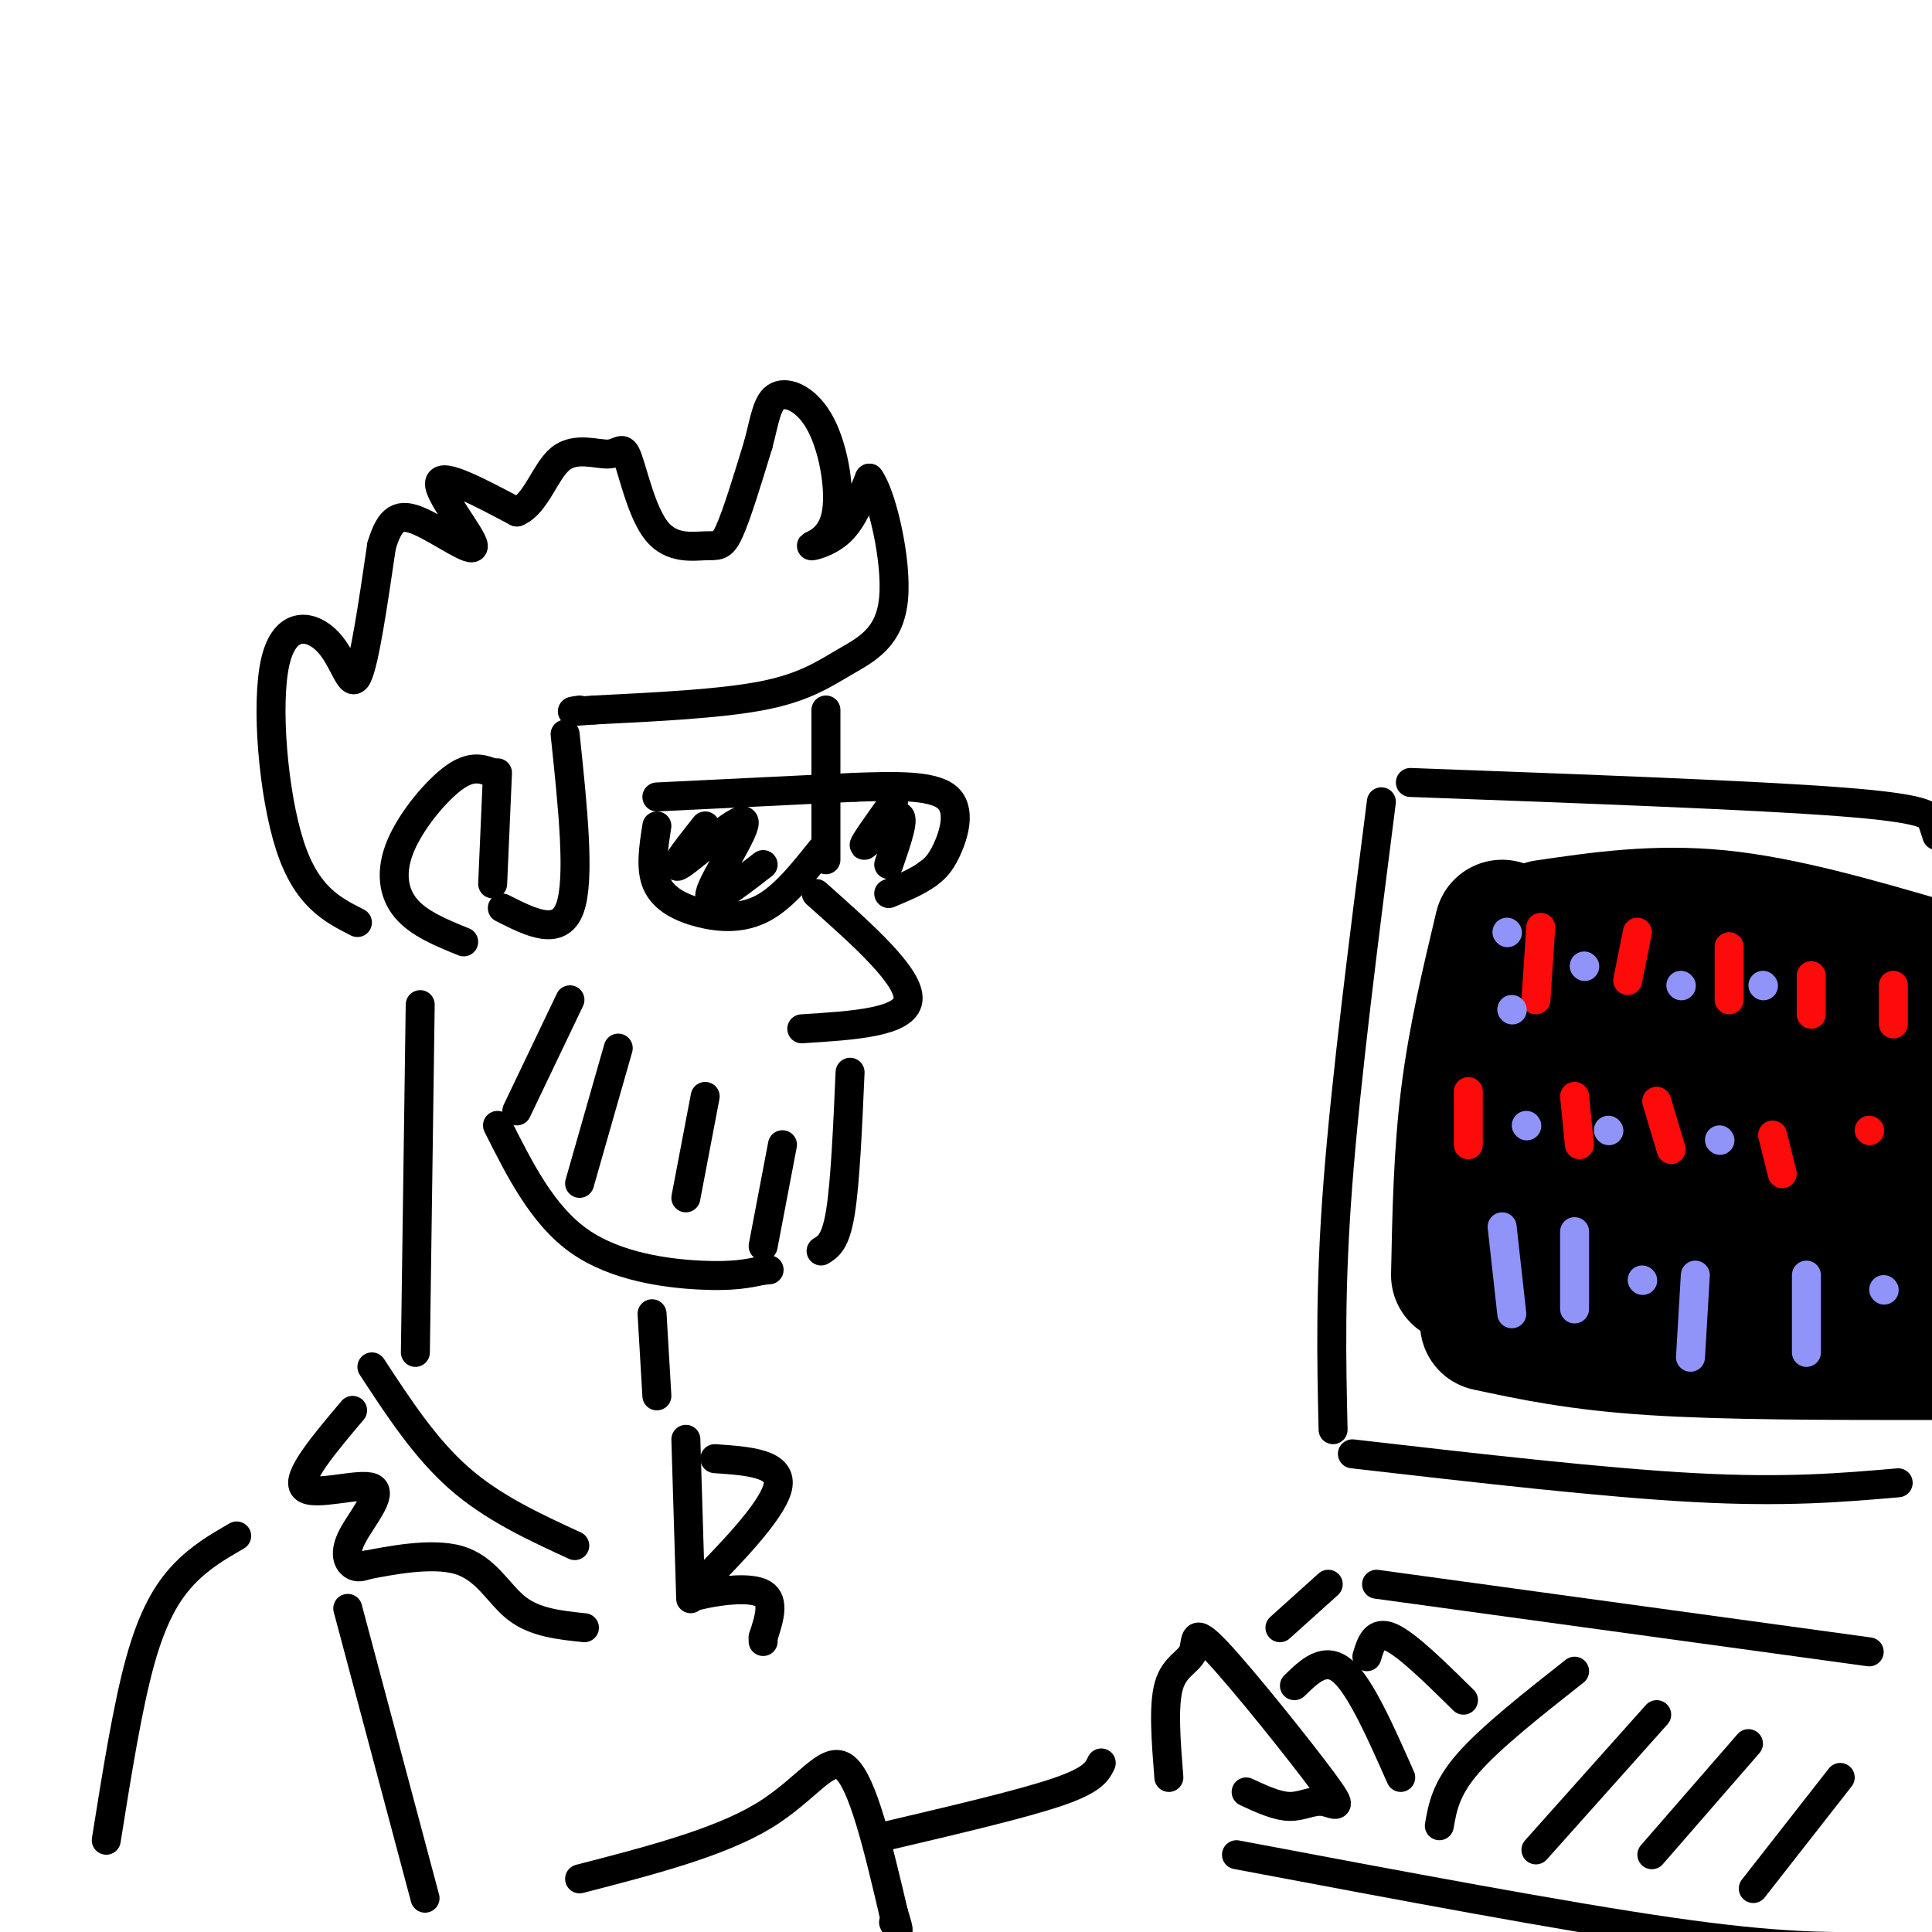 <svg viewBox='0 0 400 400' version='1.1' xmlns='http://www.w3.org/2000/svg' xmlns:xlink='http://www.w3.org/1999/xlink'><g fill='none' stroke='rgb(0,0,0)' stroke-width='6' stroke-linecap='round' stroke-linejoin='round'><path d='M117,152c1.583,15.000 3.167,30.000 1,36c-2.167,6.000 -8.083,3.000 -14,0'/><path d='M102,183c0.000,0.000 1.000,-23.000 1,-23'/><path d='M102,160c-2.179,-0.815 -4.357,-1.631 -8,1c-3.643,2.631 -8.750,8.708 -11,14c-2.250,5.292 -1.643,9.798 1,13c2.643,3.202 7.321,5.101 12,7'/><path d='M74,191c-5.284,-2.679 -10.568,-5.359 -14,-16c-3.432,-10.641 -5.013,-29.244 -3,-38c2.013,-8.756 7.619,-7.665 11,-4c3.381,3.665 4.537,9.904 6,7c1.463,-2.904 3.231,-14.952 5,-27'/><path d='M79,113c1.756,-5.839 3.646,-6.936 8,-5c4.354,1.936 11.172,6.906 11,5c-0.172,-1.906 -7.335,-10.687 -7,-13c0.335,-2.313 8.167,1.844 16,6'/><path d='M107,106c3.956,-1.548 5.847,-8.419 9,-11c3.153,-2.581 7.570,-0.871 10,-1c2.430,-0.129 2.875,-2.095 4,1c1.125,3.095 2.930,11.252 6,15c3.070,3.748 7.403,3.086 10,3c2.597,-0.086 3.456,0.404 5,-3c1.544,-3.404 3.772,-10.702 6,-18'/><path d='M157,92c1.364,-5.132 1.774,-8.961 4,-10c2.226,-1.039 6.268,0.713 9,6c2.732,5.287 4.155,14.108 3,19c-1.155,4.892 -4.888,5.856 -5,6c-0.112,0.144 3.397,-0.530 6,-3c2.603,-2.470 4.302,-6.735 6,-11'/><path d='M180,99c2.507,3.274 5.775,16.960 5,25c-0.775,8.040 -5.593,10.434 -10,13c-4.407,2.566 -8.402,5.305 -17,7c-8.598,1.695 -21.799,2.348 -35,3'/><path d='M123,147c-6.333,0.500 -4.667,0.250 -3,0'/><path d='M171,147c0.000,0.000 0.000,31.000 0,31'/><path d='M169,185c9.750,8.667 19.500,17.333 19,22c-0.500,4.667 -11.250,5.333 -22,6'/><path d='M176,222c-0.500,11.417 -1.000,22.833 -2,29c-1.000,6.167 -2.500,7.083 -4,8'/><path d='M103,233c4.689,9.333 9.378,18.667 17,24c7.622,5.333 18.178,6.667 25,7c6.822,0.333 9.911,-0.333 13,-1'/><path d='M158,263c2.167,-0.167 1.083,-0.083 0,0'/><path d='M87,208c0.000,0.000 -1.000,72.000 -1,72'/><path d='M135,272c0.000,0.000 1.000,17.000 1,17'/><path d='M118,207c0.000,0.000 -11.000,23.000 -11,23'/><path d='M128,217c0.000,0.000 -8.000,28.000 -8,28'/><path d='M146,227c0.000,0.000 -4.000,21.000 -4,21'/><path d='M162,237c0.000,0.000 -4.000,21.000 -4,21'/><path d='M136,165c0.000,0.000 41.000,-2.000 41,-2'/><path d='M136,171c-0.702,4.435 -1.405,8.869 0,12c1.405,3.131 4.917,4.958 9,6c4.083,1.042 8.738,1.298 13,-1c4.262,-2.298 8.131,-7.149 12,-12'/><path d='M146,171c-3.857,4.881 -7.714,9.762 -5,8c2.714,-1.762 12.000,-10.167 13,-9c1.000,1.167 -6.286,11.905 -7,15c-0.714,3.095 5.143,-1.452 11,-6'/><path d='M177,163c7.933,-0.267 15.867,-0.533 19,2c3.133,2.533 1.467,7.867 0,11c-1.467,3.133 -2.733,4.067 -4,5'/><path d='M192,181c-2.000,1.500 -5.000,2.750 -8,4'/><path d='M185,166c-3.356,4.689 -6.711,9.378 -6,9c0.711,-0.378 5.489,-5.822 7,-6c1.511,-0.178 -0.244,4.911 -2,10'/><path d='M77,283c5.500,8.417 11.000,16.833 18,23c7.000,6.167 15.500,10.083 24,14'/><path d='M73,292c-5.928,7.018 -11.856,14.035 -10,16c1.856,1.965 11.498,-1.123 14,0c2.502,1.123 -2.134,6.456 -4,10c-1.866,3.544 -0.962,5.298 0,6c0.962,0.702 1.981,0.351 3,0'/><path d='M76,324c4.214,-0.774 13.250,-2.708 19,-1c5.750,1.708 8.214,7.060 12,10c3.786,2.940 8.893,3.470 14,4'/><path d='M142,298c0.000,0.000 1.000,33.000 1,33'/><path d='M148,302c7.097,0.490 14.195,0.979 13,6c-1.195,5.021 -10.681,14.573 -15,19c-4.319,4.427 -3.470,3.730 0,3c3.470,-0.730 9.563,-1.494 12,0c2.437,1.494 1.219,5.247 0,9'/><path d='M158,339c0.000,1.500 0.000,0.750 0,0'/><path d='M49,318c-3.800,2.200 -7.600,4.400 -11,8c-3.400,3.600 -6.400,8.600 -9,18c-2.600,9.400 -4.800,23.200 -7,37'/><path d='M72,333c0.000,0.000 16.000,60.000 16,60'/><path d='M120,389c14.378,-3.711 28.756,-7.422 38,-13c9.244,-5.578 13.356,-13.022 17,-10c3.644,3.022 6.822,16.511 10,30'/><path d='M185,396c1.667,5.333 0.833,3.667 0,2'/><path d='M184,380c13.833,-3.250 27.667,-6.500 35,-9c7.333,-2.500 8.167,-4.250 9,-6'/><path d='M242,368c-0.590,-7.449 -1.181,-14.899 0,-19c1.181,-4.101 4.133,-4.855 5,-7c0.867,-2.145 -0.351,-5.683 5,0c5.351,5.683 17.269,20.585 22,27c4.731,6.415 2.274,4.342 0,4c-2.274,-0.342 -4.364,1.045 -7,1c-2.636,-0.045 -5.818,-1.523 -9,-3'/><path d='M268,349c3.167,-3.083 6.333,-6.167 10,-3c3.667,3.167 7.833,12.583 12,22'/><path d='M283,343c0.833,-2.750 1.667,-5.500 5,-4c3.333,1.500 9.167,7.250 15,13'/><path d='M286,166c-3.667,28.667 -7.333,57.333 -9,79c-1.667,21.667 -1.333,36.333 -1,51'/><path d='M292,162c35.489,1.311 70.978,2.622 89,4c18.022,1.378 18.578,2.822 19,4c0.422,1.178 0.711,2.089 1,3'/><path d='M280,301c26.083,3.000 52.167,6.000 71,7c18.833,1.000 30.417,0.000 42,-1'/><path d='M275,328c0.000,0.000 -10.000,9.000 -10,9'/><path d='M285,328c0.000,0.000 102.000,14.000 102,14'/><path d='M256,384c34.000,6.417 68.000,12.833 90,16c22.000,3.167 32.000,3.083 42,3'/><path d='M326,346c-8.667,6.833 -17.333,13.667 -22,19c-4.667,5.333 -5.333,9.167 -6,13'/><path d='M343,355c0.000,0.000 -25.000,28.000 -25,28'/><path d='M362,361c0.000,0.000 -20.000,23.000 -20,23'/><path d='M381,368c0.000,0.000 -18.000,23.000 -18,23'/></g>
<g fill='none' stroke='rgb(0,0,0)' stroke-width='28' stroke-linecap='round' stroke-linejoin='round'><path d='M311,192c-2.750,11.500 -5.500,23.000 -7,35c-1.500,12.000 -1.750,24.500 -2,37'/><path d='M320,192c11.417,-1.667 22.833,-3.333 36,-2c13.167,1.333 28.083,5.667 43,10'/><path d='M317,266c-8.000,0.083 -16.000,0.167 -3,0c13.000,-0.167 47.000,-0.583 81,-1'/><path d='M326,214c0.000,0.000 74.000,8.000 74,8'/><path d='M318,235c26.417,1.250 52.833,2.500 66,4c13.167,1.500 13.083,3.250 13,5'/><path d='M314,256c0.000,0.000 81.000,2.000 81,2'/><path d='M308,274c9.333,2.000 18.667,4.000 34,5c15.333,1.000 36.667,1.000 58,1'/></g>
<g fill='none' stroke='rgb(253,10,10)' stroke-width='6' stroke-linecap='round' stroke-linejoin='round'><path d='M319,192c0.000,0.000 -1.000,15.000 -1,15'/><path d='M339,193c0.000,0.000 -2.000,10.000 -2,10'/><path d='M358,196c0.000,0.000 0.000,11.000 0,11'/><path d='M375,202c0.000,0.000 0.000,8.000 0,8'/><path d='M392,204c0.000,0.000 0.000,8.000 0,8'/><path d='M304,226c0.000,0.000 0.000,11.000 0,11'/><path d='M326,227c0.000,0.000 1.000,10.000 1,10'/><path d='M343,228c0.000,0.000 3.000,10.000 3,10'/><path d='M367,235c0.000,0.000 2.000,8.000 2,8'/><path d='M387,234c0.000,0.000 0.100,0.100 0.1,0.1'/></g>
<g fill='none' stroke='rgb(144,148,249)' stroke-width='6' stroke-linecap='round' stroke-linejoin='round'><path d='M316,233c0.000,0.000 0.100,0.100 0.1,0.1'/><path d='M333,234c0.000,0.000 0.100,0.100 0.1,0.1'/><path d='M311,254c0.000,0.000 2.000,18.000 2,18'/><path d='M326,255c0.000,0.000 0.000,16.000 0,16'/><path d='M351,264c0.000,0.000 -1.000,17.000 -1,17'/><path d='M374,264c0.000,0.000 0.000,16.000 0,16'/><path d='M340,265c0.000,0.000 0.100,0.100 0.1,0.1'/><path d='M365,204c0.000,0.000 0.100,0.100 0.1,0.1'/><path d='M390,267c0.000,0.000 0.100,0.100 0.1,0.1'/><path d='M356,236c0.000,0.000 0.100,0.100 0.1,0.1'/><path d='M348,204c0.000,0.000 0.100,0.100 0.1,0.1'/><path d='M328,200c0.000,0.000 0.100,0.100 0.1,0.1'/><path d='M312,193c0.000,0.000 0.100,0.100 0.1,0.1'/><path d='M313,209c0.000,0.000 0.100,0.100 0.1,0.1'/></g>
</svg>
